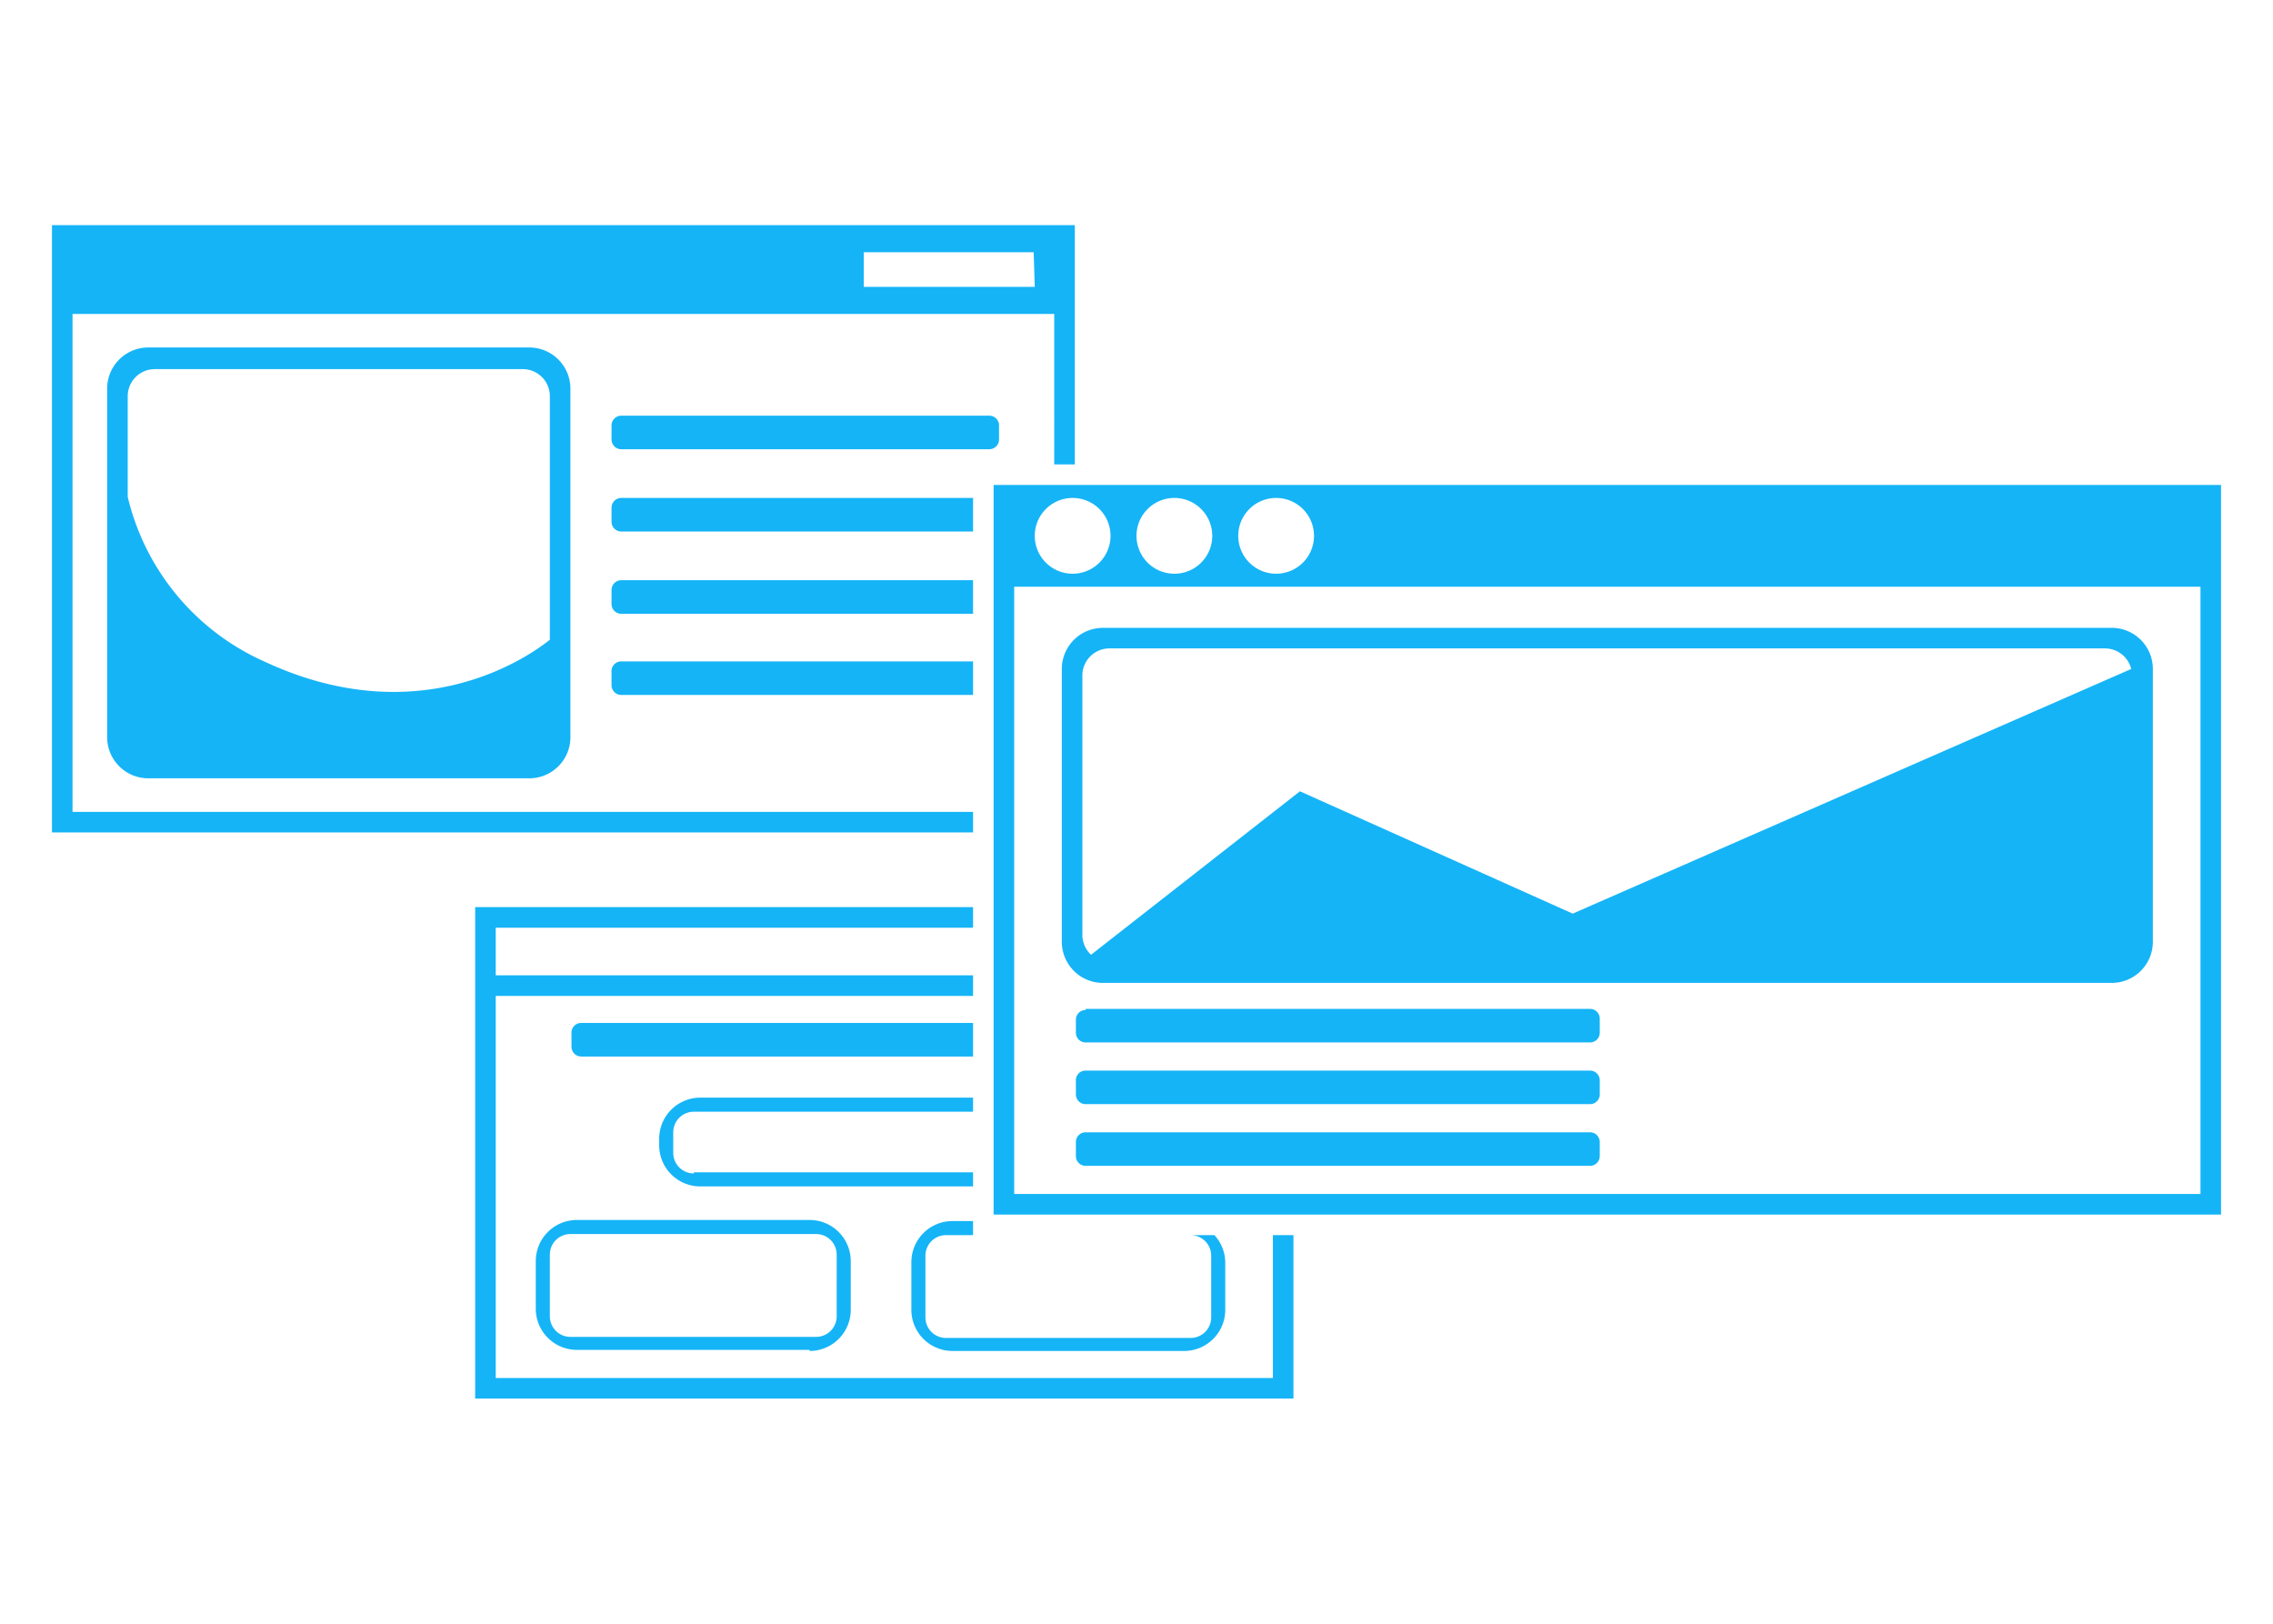 <svg viewBox="0 0 210 150" xmlns="http://www.w3.org/2000/svg"><path d="m91.8 112.2v-67.4h113.4v67.4zm7.3-66.2a3.5 3.5 0 1 0 3.5 3.5 3.5 3.5 0 0 0 -3.5-3.5zm9.4 0a3.5 3.5 0 1 0 3.5 3.5 3.5 3.5 0 0 0 -3.5-3.5zm9.4 0a3.5 3.5 0 1 0 3.5 3.5 3.5 3.5 0 0 0 -3.5-3.5zm85.4 8.2h-109.6v56.1h109.6zm-101.4 3.8h93.2a3.8 3.8 0 0 1 3.8 3.8v25.2a3.8 3.8 0 0 1 -3.8 3.8h-93.2a3.8 3.8 0 0 1 -3.8-3.8v-25.2a3.8 3.8 0 0 1 3.8-3.8zm-1.9 28.3a2.5 2.5 0 0 0 .8 1.9l19.3-15.1 25.2 11.3 51.6-22.6a2.5 2.5 0 0 0 -2.4-1.9h-92a2.5 2.5 0 0 0 -2.5 2.5zm.3 6.9h46.6a.9.9 0 0 1 .9.9v1.3a.9.9 0 0 1 -.9.9h-46.6a.9.9 0 0 1 -.9-.9v-1.2a.9.9 0 0 1 .9-.9zm0 5.7h46.6a.9.9 0 0 1 .9.9v1.3a.9.9 0 0 1 -.9.9h-46.6a.9.9 0 0 1 -.9-.9v-1.2a.9.9 0 0 1 .9-1zm0 5.7h46.6a.9.9 0 0 1 .9.9v1.3a.9.9 0 0 1 -.9.9h-46.6a.9.9 0 0 1 -.9-.9v-1.3a.9.9 0 0 1 .9-.9zm-86.6-32.7a3.8 3.8 0 0 1 -3.8-3.8v-32.2a3.8 3.8 0 0 1 3.8-3.8h35.2a3.8 3.8 0 0 1 3.8 3.8v32.2a3.8 3.8 0 0 1 -3.8 3.8zm37.1-12.8v-22.5a2.5 2.5 0 0 0 -2.5-2.5h-34a2.5 2.5 0 0 0 -2.5 2.5v9.3a22.3 22.3 0 0 0 12.6 15.2c13.9 6.5 23.9 0 26.4-2zm46.6-30.1h-90.7v46h83.2v1.9h-85.1v-56.1h94.5v22.1h-1.9zm-1.9-5.7h-15.7v3.2h15.8zm-41.8 71.2h36.2v3.1h-36.2a.9.9 0 0 1 -.9-.9v-1.2a.9.9 0 0 1 .9-1zm21.1 30.2h-21.5a3.8 3.8 0 0 1 -3.8-3.8v-4.4a3.8 3.8 0 0 1 3.8-3.8h21.5a3.8 3.8 0 0 1 3.8 3.8v4.5a3.8 3.8 0 0 1 -3.8 3.8zm2.5-8.8a1.9 1.9 0 0 0 -1.9-1.9h-22.7a1.9 1.9 0 0 0 -1.9 1.9v5.7a1.9 1.9 0 0 0 1.9 1.9h22.7a1.9 1.9 0 0 0 1.9-1.9zm-13.2-7.6h25.8v1.3h-25.2a3.8 3.8 0 0 1 -3.8-3.8v-.6a3.8 3.8 0 0 1 3.8-3.8h25.2v1.3h-25.8a1.9 1.9 0 0 0 -1.9 1.9v1.9a1.9 1.9 0 0 0 1.9 1.9zm-7.6-69a.9.9 0 0 1 .9-.9h34a.9.9 0 0 1 .9.9v1.3a.9.9 0 0 1 -.9.9h-34a.9.9 0 0 1 -.9-.9zm0 7.6a.9.9 0 0 1 .9-.9h32.5v3.1h-32.5a.9.9 0 0 1 -.9-.9zm.9 14.2h32.5v3.1h-32.5a.9.9 0 0 1 -.9-.9v-1.2a.9.9 0 0 1 .9-1zm-.9-6.6a.9.9 0 0 1 .9-.9h32.5v3.1h-32.5a.9.9 0 0 1 -.9-.9zm53.5 59.6h2.2a3.8 3.8 0 0 1 1 2.5v4.4a3.8 3.8 0 0 1 -3.8 3.8h-21.4a3.8 3.8 0 0 1 -3.8-3.8v-4.4a3.8 3.8 0 0 1 3.8-3.8h1.9v1.3h-2.5a1.9 1.9 0 0 0 -1.9 1.9v5.7a1.9 1.9 0 0 0 1.9 1.9h22.6a1.9 1.9 0 0 0 1.9-1.9v-5.7a1.9 1.9 0 0 0 -1.9-1.9zm-20.1-28.4h-44.1v4.4h44.1v1.9h-44.1v35.3h71.8v-13.2h1.9v15.1h-75.6v-45.4h46z" fill="#15b4f7" fill-rule="evenodd"/></svg>